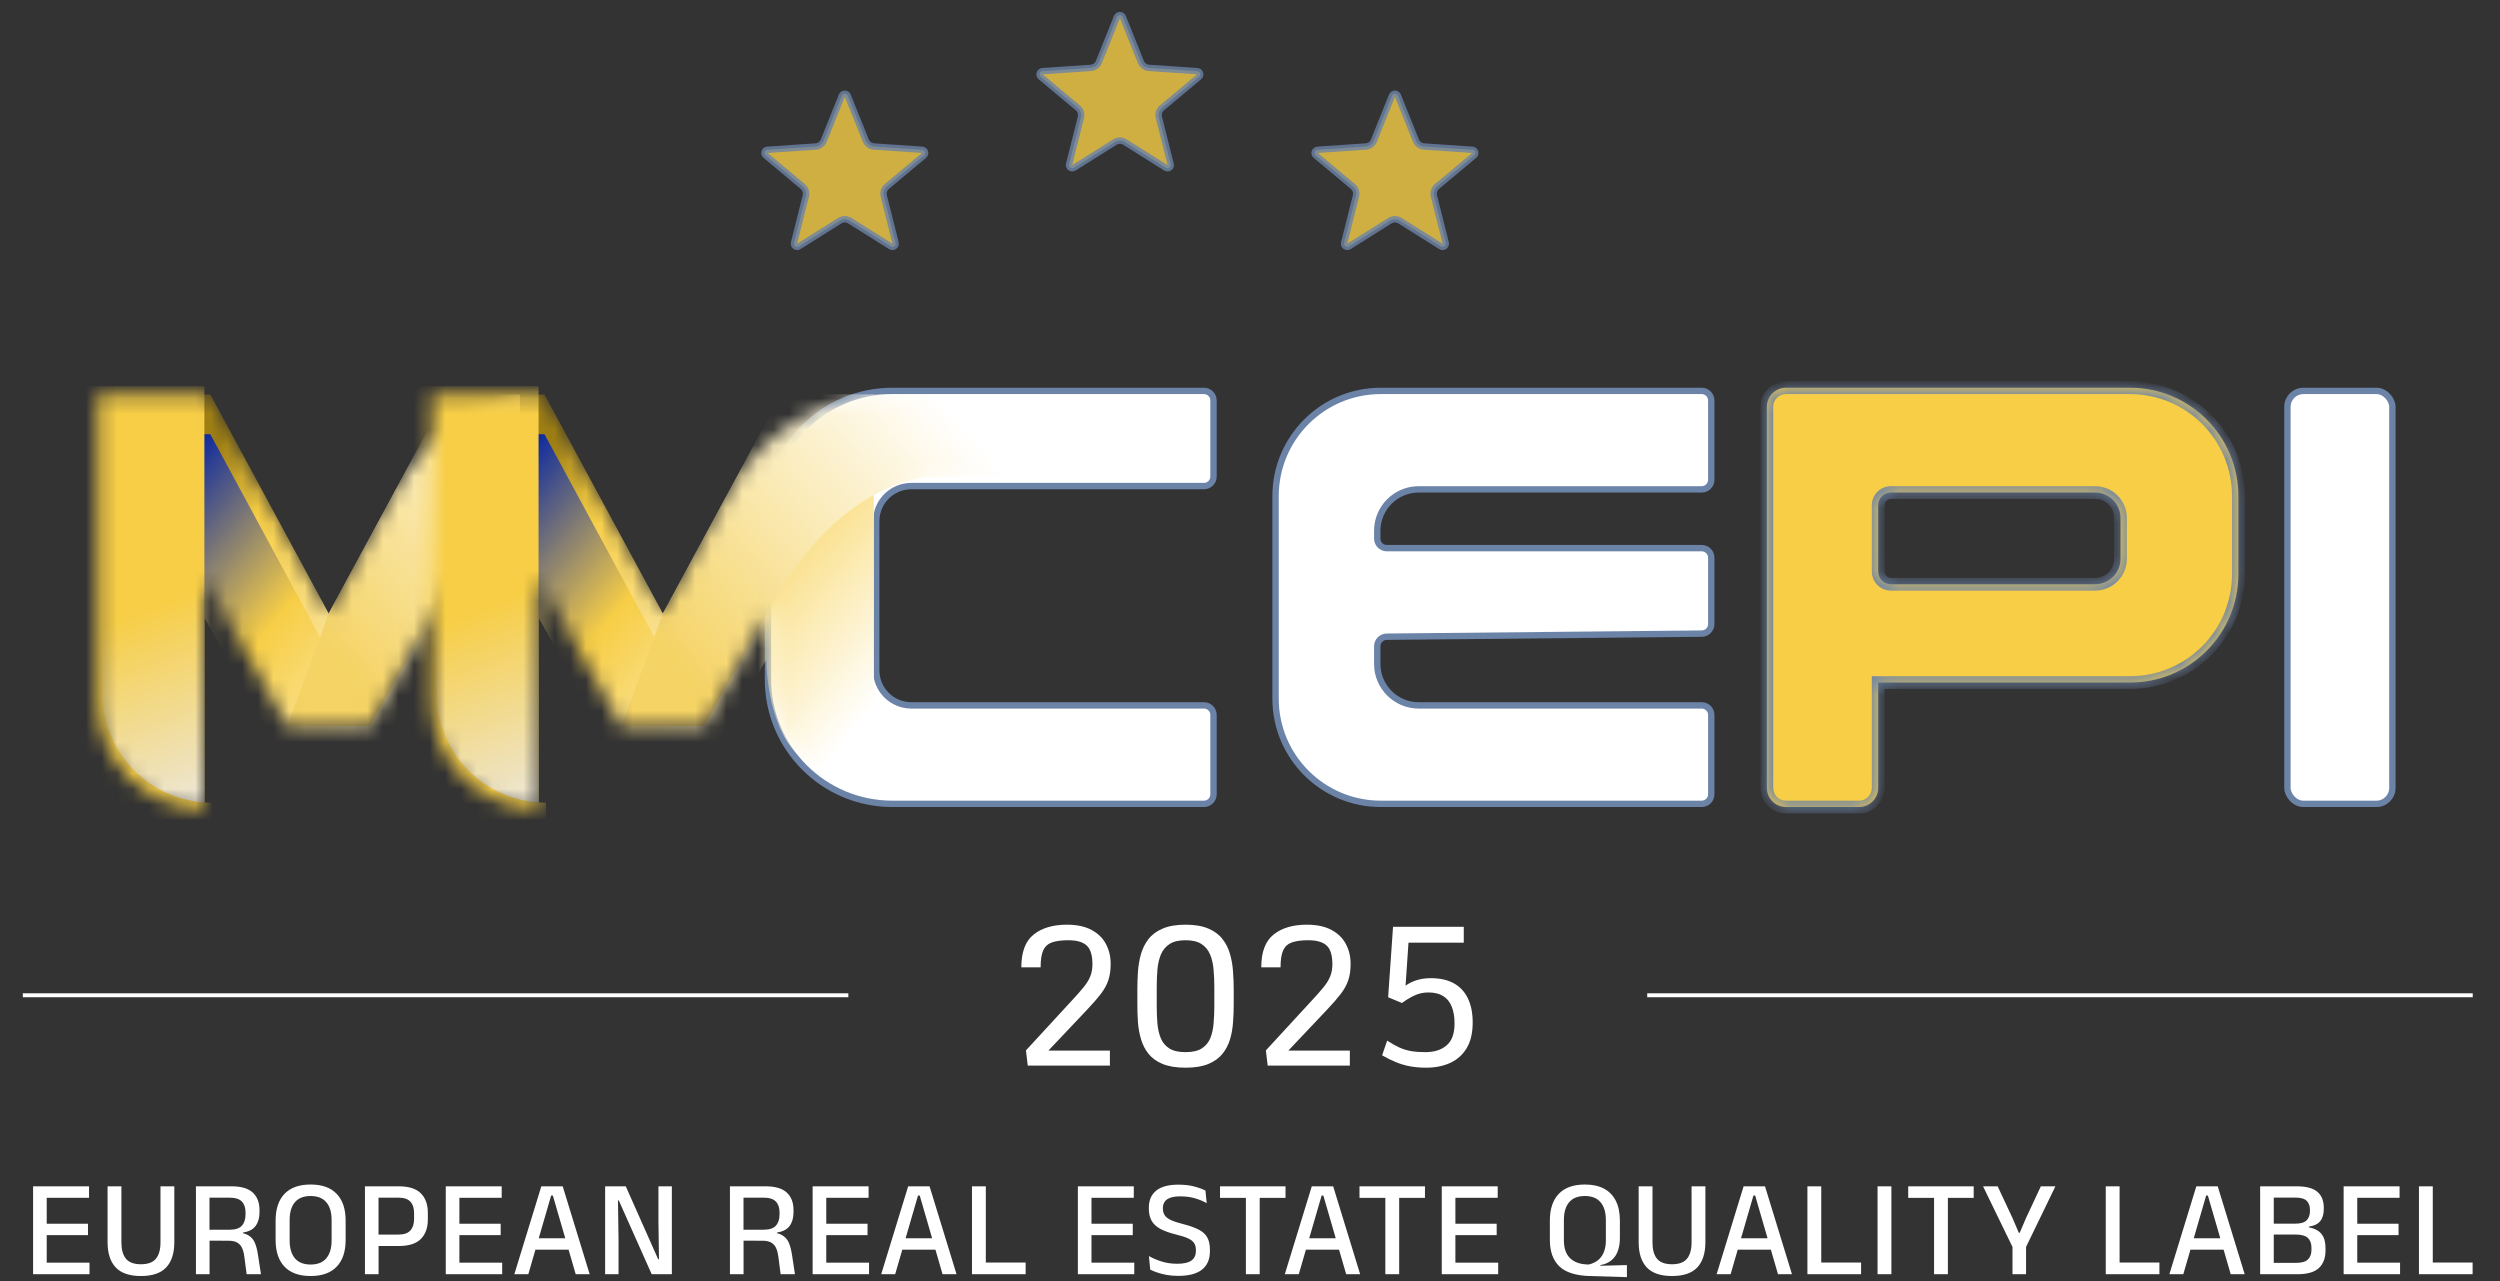 <svg width="160" height="82" viewBox="0 0 160 82" fill="none" xmlns="http://www.w3.org/2000/svg">
<rect x="0" y="0" width="160" height="82" fill="#333333" stroke="none"/>
<rect x="146.395" y="25.018" width="6.718" height="26.428" rx="1.02" fill="white" stroke="#6C83A8" stroke-width="0.408"/>
<mask id="path-2-inside-1_1749_3179" fill="white">
<path fill-rule="evenodd" clip-rule="evenodd" d="M114.303 24.814C113.626 24.814 113.078 25.362 113.078 26.038V50.425C113.078 51.102 113.626 51.65 114.303 51.65H118.979C119.656 51.65 120.204 51.102 120.204 50.425V43.683H136.319C140.151 43.683 143.257 40.576 143.257 36.744V31.753C143.257 27.92 140.151 24.814 136.319 24.814H114.303ZM121.021 31.523C120.57 31.523 120.204 31.888 120.204 32.339V36.577C120.204 37.027 120.57 37.393 121.021 37.393H134.081C134.982 37.393 135.713 36.662 135.713 35.76V33.155C135.713 32.254 134.982 31.523 134.081 31.523H121.021Z"/>
</mask>
<path fill-rule="evenodd" clip-rule="evenodd" d="M114.303 24.814C113.626 24.814 113.078 25.362 113.078 26.038V50.425C113.078 51.102 113.626 51.65 114.303 51.65H118.979C119.656 51.65 120.204 51.102 120.204 50.425V43.683H136.319C140.151 43.683 143.257 40.576 143.257 36.744V31.753C143.257 27.92 140.151 24.814 136.319 24.814H114.303ZM121.021 31.523C120.57 31.523 120.204 31.888 120.204 32.339V36.577C120.204 37.027 120.57 37.393 121.021 37.393H134.081C134.982 37.393 135.713 36.662 135.713 35.76V33.155C135.713 32.254 134.982 31.523 134.081 31.523H121.021Z" fill="#F7CE46"/>
<path d="M120.204 43.683V43.275H119.796V43.683H120.204ZM113.486 26.038C113.486 25.587 113.852 25.222 114.303 25.222V24.406C113.401 24.406 112.67 25.137 112.67 26.038H113.486ZM113.486 50.425V26.038H112.67V50.425H113.486ZM114.303 51.242C113.852 51.242 113.486 50.876 113.486 50.425H112.67C112.67 51.327 113.401 52.058 114.303 52.058V51.242ZM118.979 51.242H114.303V52.058H118.979V51.242ZM119.796 50.425C119.796 50.876 119.43 51.242 118.979 51.242V52.058C119.881 52.058 120.612 51.327 120.612 50.425H119.796ZM119.796 43.683V50.425H120.612V43.683H119.796ZM136.319 43.275H120.204V44.091H136.319V43.275ZM142.849 36.744C142.849 40.351 139.925 43.275 136.319 43.275V44.091C140.376 44.091 143.666 40.802 143.666 36.744H142.849ZM142.849 31.753V36.744H143.666V31.753H142.849ZM136.319 25.222C139.925 25.222 142.849 28.146 142.849 31.753H143.666C143.666 27.695 140.376 24.406 136.319 24.406V25.222ZM114.303 25.222H136.319V24.406H114.303V25.222ZM120.613 32.339C120.613 32.113 120.795 31.931 121.021 31.931V31.114C120.344 31.114 119.796 31.663 119.796 32.339H120.613ZM120.613 36.577V32.339H119.796V36.577H120.613ZM121.021 36.985C120.795 36.985 120.613 36.802 120.613 36.577H119.796C119.796 37.253 120.344 37.801 121.021 37.801V36.985ZM134.081 36.985H121.021V37.801H134.081V36.985ZM135.305 35.76C135.305 36.437 134.757 36.985 134.081 36.985V37.801C135.208 37.801 136.121 36.887 136.121 35.76H135.305ZM135.305 33.155V35.76H136.121V33.155H135.305ZM134.081 31.931C134.757 31.931 135.305 32.479 135.305 33.155H136.121C136.121 32.028 135.208 31.114 134.081 31.114V31.931ZM121.021 31.931H134.081V31.114H121.021V31.931Z" fill="#6C83A8" mask="url(#path-2-inside-1_1749_3179)"/>
<path d="M81.636 31.753C81.636 28.033 84.651 25.018 88.371 25.018H108.908C109.247 25.018 109.521 25.292 109.521 25.63V30.706C109.521 31.045 109.247 31.319 108.908 31.319H90.797C89.332 31.319 88.144 32.507 88.144 33.972V34.469C88.144 34.807 88.418 35.081 88.756 35.081H108.908C109.247 35.081 109.521 35.355 109.521 35.694V39.939C109.521 40.275 109.25 40.548 108.914 40.551L88.75 40.749C88.414 40.753 88.144 41.026 88.144 41.361V42.492C88.144 43.957 89.332 45.145 90.797 45.145H108.908C109.247 45.145 109.521 45.419 109.521 45.757V50.834C109.521 51.172 109.247 51.446 108.908 51.446H88.37C84.651 51.446 81.636 48.431 81.636 44.711V31.753Z" fill="white" stroke="#6C83A8" stroke-width="0.408"/>
<path d="M49.151 32.977C49.151 28.581 52.715 25.018 57.111 25.018H77.053C77.391 25.018 77.665 25.292 77.665 25.63V30.497C77.665 30.835 77.391 31.109 77.053 31.109H58.323C57.084 31.109 56.078 32.114 56.078 33.354V42.9C56.078 44.14 57.084 45.145 58.323 45.145H77.053C77.391 45.145 77.665 45.419 77.665 45.757V50.834C77.665 51.172 77.391 51.446 77.053 51.446H57.111C52.715 51.446 49.151 47.882 49.151 43.486V32.977Z" fill="white" stroke="#6C83A8" stroke-width="0.408"/>
<mask id="mask0_1749_3179" style="mask-type:luminance" maskUnits="userSpaceOnUse" x="6" y="25" width="45" height="27">
<path d="M35.901 38.158V32.808C35.901 31.553 36.92 30.535 38.175 30.535H50.294C50.294 27.607 47.92 25.233 44.991 25.233H36.66C36.366 25.233 36.084 25.241 35.809 25.256C31.376 25.254 27.299 27.683 25.191 31.583L21.037 39.264L13.462 25.251H6.266V44.946C6.266 48.709 9.319 51.763 13.082 51.763V36.994L18.385 46.46H23.687L28.989 36.994V46.2C28.989 49.272 31.48 51.763 34.551 51.763L35.806 51.725V51.72C36.082 51.736 36.366 51.744 36.657 51.744H44.989C47.917 51.744 50.291 49.37 50.291 46.442H38.172C36.917 46.442 35.899 45.423 35.899 44.169V38.158H35.901Z" fill="white"/>
</mask>
<g mask="url(#mask0_1749_3179)">
<path d="M28.989 36.994L23.687 46.463H18.385L13.082 36.994V51.762C9.319 51.762 6.266 48.709 6.266 44.946V25.251H13.462L21.037 39.264L28.613 25.251H33.272V49.168L33.275 49.205C30.204 49.205 28.992 46.714 28.992 43.643V41.597V36.994" fill="url(#paint0_linear_1749_3179)"/>
<path d="M28.989 39.532L23.687 49.002H18.385L13.082 39.532V54.301C9.319 54.301 6.266 51.248 6.266 47.484V27.79H13.462L21.037 41.803L28.613 27.79H33.272V49.191L33.275 49.228C30.204 49.228 28.992 46.737 28.992 43.666V44.136V39.532" fill="url(#paint1_linear_1749_3179)"/>
<path d="M13.081 24.716H5.424V59.438H13.081V24.716Z" fill="url(#paint2_linear_1749_3179)"/>
<path d="M18.387 46.463L21.037 39.267L28.612 25.254L29.895 26.49C29.895 26.49 34.967 26.443 35.198 31.793H31.424C31.424 31.793 32.62 30.514 28.153 38.487L23.689 46.46H18.387V46.463Z" fill="url(#paint3_linear_1749_3179)"/>
<path d="M6.56 24.989V44.373C6.56 48.237 9.693 51.37 13.558 51.37V53.269H4.887V24.793L6.563 24.989H6.56Z" fill="url(#paint4_linear_1749_3179)"/>
</g>
<mask id="mask1_1749_3179" style="mask-type:luminance" maskUnits="userSpaceOnUse" x="27" y="25" width="45" height="27">
<path d="M57.288 38.158V32.808C57.288 31.554 58.307 30.535 59.561 30.535H71.68C71.68 27.607 69.306 25.233 66.378 25.233H58.047C57.752 25.233 57.471 25.241 57.195 25.257C52.763 25.254 48.686 27.684 46.578 31.583L42.424 39.264L34.848 25.252H27.652V44.946C27.652 48.71 30.705 51.763 34.469 51.763V36.994L39.771 46.461H45.074L50.376 36.994L49.213 39.07V42.844C49.037 49.134 54.069 50.462 55.938 50.505L57.193 50.468V50.462C57.468 50.478 57.752 50.486 58.044 50.486H66.375C69.304 50.486 71.678 49.37 71.678 46.442H59.559C58.304 46.442 57.285 45.423 57.285 44.169V38.158H57.288Z" fill="white"/>
</mask>
<g mask="url(#mask1_1749_3179)">
<path d="M50.376 36.994L45.074 46.463H39.771L34.469 36.994V51.763C30.705 51.763 27.652 48.71 27.652 44.946V25.252H34.848L42.424 39.264L49.999 25.252H55.917V49.168L54.662 49.205C51.553 49.134 49.037 46.618 49.213 42.844V39.07L50.379 36.994" fill="url(#paint5_linear_1749_3179)"/>
<path d="M49.037 39.07V42.215L45.074 49.002H39.771L34.469 39.532V54.301C30.705 54.301 27.652 51.248 27.652 47.484V27.79H34.848L42.424 41.803L49.999 27.79H55.917V49.191L54.662 49.228C49.037 50.392 49.037 42.215 49.037 42.215" fill="url(#paint6_linear_1749_3179)"/>
<path d="M34.468 24.716H26.811V59.438H34.468V24.716Z" fill="url(#paint7_linear_1749_3179)"/>
<path d="M39.773 46.463L42.423 39.267L49.999 25.254L66.377 25.233C66.377 25.233 71.449 25.185 71.68 30.535H59.561C59.561 30.535 54.007 30.514 49.54 38.487L45.076 46.46H39.773V46.463Z" fill="url(#paint8_linear_1749_3179)"/>
<path d="M27.947 24.989V44.373C27.947 48.237 31.08 51.37 34.944 51.37V53.269H26.273V24.793L27.95 24.989H27.947Z" fill="url(#paint9_linear_1749_3179)"/>
</g>
<path opacity="0.8" d="M53.877 6.125C53.946 5.955 54.188 5.955 54.256 6.125L55.408 8.995C55.495 9.213 55.7 9.362 55.935 9.377L59.019 9.587C59.202 9.599 59.277 9.829 59.136 9.947L56.763 11.93C56.583 12.08 56.505 12.321 56.562 12.549L57.316 15.548C57.361 15.726 57.166 15.868 57.01 15.77L54.392 14.126C54.193 14.001 53.94 14.001 53.741 14.126L51.123 15.77C50.968 15.868 50.772 15.726 50.817 15.548L51.571 12.549C51.628 12.321 51.55 12.08 51.37 11.93L48.998 9.947C48.856 9.829 48.931 9.599 49.115 9.587L52.199 9.377C52.433 9.362 52.638 9.213 52.725 8.995L53.877 6.125Z" fill="#F7CE46" stroke="#6C83A8" stroke-width="0.408"/>
<path opacity="0.8" d="M89.086 6.125C89.155 5.955 89.397 5.955 89.465 6.125L90.617 8.995C90.704 9.213 90.909 9.362 91.144 9.377L94.228 9.587C94.411 9.599 94.486 9.829 94.345 9.947L91.972 11.93C91.792 12.08 91.714 12.321 91.771 12.549L92.525 15.548C92.57 15.726 92.375 15.868 92.219 15.77L89.601 14.126C89.402 14.001 89.149 14.001 88.95 14.126L86.332 15.77C86.177 15.868 85.981 15.726 86.026 15.548L86.78 12.549C86.837 12.321 86.759 12.08 86.579 11.93L84.207 9.947C84.065 9.829 84.14 9.599 84.324 9.587L87.408 9.377C87.642 9.362 87.847 9.213 87.934 8.995L89.086 6.125Z" fill="#F7CE46" stroke="#6C83A8" stroke-width="0.408"/>
<path opacity="0.8" d="M71.483 1.094C71.551 0.923 71.793 0.923 71.862 1.094L73.013 3.963C73.101 4.181 73.306 4.33 73.54 4.346L76.624 4.555C76.808 4.567 76.882 4.797 76.741 4.915L74.369 6.898C74.189 7.049 74.11 7.289 74.168 7.517L74.922 10.516C74.967 10.694 74.771 10.836 74.615 10.739L71.998 9.095C71.799 8.97 71.546 8.97 71.347 9.095L68.729 10.739C68.573 10.836 68.377 10.694 68.422 10.516L69.177 7.517C69.234 7.289 69.156 7.049 68.975 6.898L66.603 4.915C66.462 4.797 66.537 4.567 66.72 4.555L69.804 4.346C70.039 4.33 70.243 4.181 70.331 3.963L71.483 1.094Z" fill="#F7CE46" stroke="#6C83A8" stroke-width="0.408"/>
<path d="M1.461 63.697H54.294" stroke="white" stroke-width="0.252"/>
<path d="M65.776 68.197L65.66 67.227L68.663 63.965C68.962 63.642 69.204 63.365 69.388 63.136C69.572 62.903 69.705 62.677 69.787 62.46C69.873 62.239 69.916 61.987 69.916 61.705C69.916 61.136 69.793 60.739 69.548 60.513C69.302 60.288 68.911 60.175 68.374 60.175C67.945 60.175 67.599 60.221 67.336 60.311C67.079 60.397 66.89 60.564 66.771 60.814C66.657 61.06 66.599 61.424 66.599 61.908H65.365C65.365 60.929 65.627 60.231 66.151 59.813C66.675 59.391 67.386 59.18 68.282 59.18C68.921 59.18 69.447 59.293 69.861 59.518C70.275 59.739 70.582 60.04 70.782 60.421C70.983 60.798 71.083 61.222 71.083 61.693C71.083 62.086 71.034 62.43 70.936 62.724C70.842 63.015 70.684 63.306 70.463 63.597C70.242 63.887 69.943 64.231 69.566 64.629L66.906 67.442L66.79 67.239H71.034V68.197H65.776ZM75.874 68.332C75.281 68.332 74.791 68.252 74.406 68.093C74.025 67.933 73.724 67.716 73.503 67.442C73.286 67.167 73.127 66.856 73.024 66.508C72.922 66.16 72.856 65.796 72.828 65.415C72.803 65.034 72.791 64.659 72.791 64.291V63.345C72.791 62.968 72.803 62.585 72.828 62.196C72.856 61.803 72.92 61.428 73.018 61.072C73.12 60.712 73.28 60.39 73.497 60.108C73.718 59.821 74.021 59.596 74.406 59.432C74.791 59.264 75.281 59.18 75.874 59.18C76.468 59.18 76.957 59.264 77.342 59.432C77.727 59.596 78.028 59.821 78.245 60.108C78.466 60.39 78.626 60.712 78.724 61.072C78.827 61.428 78.89 61.803 78.915 62.196C78.943 62.585 78.958 62.968 78.958 63.345V64.291C78.958 64.659 78.943 65.034 78.915 65.415C78.89 65.796 78.827 66.16 78.724 66.508C78.622 66.856 78.46 67.167 78.239 67.442C78.022 67.716 77.721 67.933 77.336 68.093C76.955 68.252 76.468 68.332 75.874 68.332ZM75.874 67.337C76.312 67.337 76.656 67.26 76.906 67.104C77.156 66.944 77.338 66.729 77.453 66.459C77.567 66.185 77.639 65.871 77.668 65.519C77.701 65.163 77.717 64.788 77.717 64.395V63.185C77.717 62.792 77.701 62.415 77.668 62.055C77.639 61.691 77.565 61.369 77.447 61.091C77.332 60.808 77.15 60.585 76.9 60.421C76.654 60.257 76.312 60.175 75.874 60.175C75.44 60.175 75.098 60.257 74.849 60.421C74.599 60.585 74.414 60.808 74.296 61.091C74.181 61.369 74.107 61.691 74.075 62.055C74.046 62.415 74.031 62.792 74.031 63.185V64.395C74.031 64.788 74.046 65.163 74.075 65.519C74.107 65.871 74.181 66.185 74.296 66.459C74.41 66.729 74.593 66.944 74.842 67.104C75.092 67.26 75.436 67.337 75.874 67.337ZM81.132 68.197L81.015 67.227L84.019 63.965C84.318 63.642 84.559 63.365 84.744 63.136C84.928 62.903 85.061 62.677 85.143 62.46C85.229 62.239 85.272 61.987 85.272 61.705C85.272 61.136 85.149 60.739 84.903 60.513C84.658 60.288 84.267 60.175 83.73 60.175C83.3 60.175 82.954 60.221 82.692 60.311C82.434 60.397 82.246 60.564 82.127 60.814C82.012 61.06 81.955 61.424 81.955 61.908H80.721C80.721 60.929 80.983 60.231 81.507 59.813C82.031 59.391 82.741 59.18 83.638 59.18C84.277 59.18 84.803 59.293 85.217 59.518C85.63 59.739 85.937 60.04 86.138 60.421C86.339 60.798 86.439 61.222 86.439 61.693C86.439 62.086 86.39 62.43 86.292 62.724C86.197 63.015 86.04 63.306 85.819 63.597C85.597 63.887 85.299 64.231 84.922 64.629L82.262 67.442L82.145 67.239H86.39V68.197H81.132ZM91.273 68.332C90.909 68.332 90.569 68.304 90.253 68.246C89.942 68.189 89.641 68.101 89.35 67.982C89.06 67.864 88.761 67.716 88.454 67.54L88.779 66.6C89.066 66.789 89.328 66.936 89.565 67.043C89.803 67.149 90.051 67.225 90.309 67.27C90.571 67.315 90.876 67.337 91.224 67.337C91.797 67.337 92.252 67.192 92.587 66.901C92.923 66.611 93.091 66.144 93.091 65.501C93.091 65.083 93.032 64.727 92.913 64.432C92.798 64.133 92.616 63.906 92.366 63.75C92.121 63.595 91.803 63.517 91.414 63.517C91.079 63.517 90.767 63.589 90.481 63.732C90.198 63.871 89.946 64.025 89.725 64.192L88.841 63.824L89.154 59.316H93.681V60.329H90.143L89.94 63.32L89.768 63.259C89.957 63.054 90.208 62.894 90.524 62.78C90.843 62.661 91.189 62.602 91.562 62.602C92.155 62.602 92.651 62.712 93.048 62.933C93.445 63.154 93.744 63.476 93.945 63.898C94.15 64.319 94.252 64.833 94.252 65.439C94.252 66.107 94.123 66.656 93.865 67.085C93.607 67.511 93.253 67.827 92.802 68.031C92.356 68.232 91.846 68.332 91.273 68.332Z" fill="white"/>
<path d="M105.422 63.697H158.255" stroke="white" stroke-width="0.252"/>
<path d="M2.99 81.55H2.118V75.924H2.99V81.55ZM5.728 81.55H2.378V80.811H5.728V81.55ZM5.631 79.05H2.62V78.319H5.631V79.05ZM5.698 76.659H2.373V75.924H5.698V76.659ZM9.02 81.665C8.29 81.665 7.751 81.482 7.405 81.115C7.058 80.745 6.885 80.206 6.885 79.499V75.924H7.77V79.525C7.77 79.977 7.867 80.322 8.061 80.56C8.257 80.795 8.577 80.912 9.02 80.912C9.464 80.912 9.782 80.795 9.976 80.56C10.172 80.322 10.271 79.977 10.271 79.525V75.924H11.156V79.499C11.156 80.206 10.983 80.745 10.636 81.115C10.293 81.482 9.754 81.665 9.02 81.665ZM16.701 81.55H15.785L15.635 80.41C15.609 80.202 15.562 80.024 15.494 79.877C15.43 79.728 15.328 79.612 15.191 79.53C15.053 79.448 14.86 79.406 14.614 79.406L13.148 79.402V78.706L14.706 78.702C15.067 78.702 15.325 78.615 15.481 78.442C15.637 78.269 15.714 78.028 15.714 77.72V77.597C15.714 77.294 15.635 77.061 15.477 76.897C15.318 76.732 15.055 76.65 14.688 76.65H13.13V75.924H14.812C15.437 75.924 15.892 76.057 16.177 76.324C16.464 76.591 16.608 76.964 16.608 77.443V77.584C16.608 77.939 16.526 78.229 16.362 78.455C16.2 78.681 15.929 78.824 15.547 78.882V78.997L15.177 78.869C15.503 78.893 15.754 78.963 15.93 79.081C16.109 79.198 16.24 79.359 16.322 79.565C16.404 79.77 16.467 80.02 16.511 80.313L16.701 81.55ZM13.412 81.55H12.54V75.924H13.407V78.948L13.412 79.279V81.55ZM19.88 81.665C19.146 81.665 18.588 81.465 18.207 81.066C17.828 80.667 17.639 80.096 17.639 79.353V78.116C17.639 77.377 17.828 76.807 18.207 76.408C18.588 76.009 19.146 75.809 19.88 75.809C20.614 75.809 21.17 76.009 21.549 76.408C21.93 76.807 22.121 77.377 22.121 78.116V79.353C22.121 80.096 21.93 80.667 21.549 81.066C21.17 81.465 20.614 81.665 19.88 81.665ZM19.88 80.93C20.326 80.93 20.661 80.796 20.884 80.529C21.11 80.259 21.223 79.879 21.223 79.389V78.081C21.223 77.588 21.11 77.209 20.884 76.945C20.661 76.678 20.326 76.545 19.88 76.545C19.434 76.545 19.098 76.678 18.872 76.945C18.649 77.209 18.537 77.588 18.537 78.081V79.389C18.537 79.879 18.649 80.259 18.872 80.529C19.098 80.796 19.434 80.93 19.88 80.93ZM25.515 79.745H23.939V79.014H25.493C25.845 79.014 26.1 78.928 26.259 78.755C26.42 78.579 26.501 78.335 26.501 78.024V77.641C26.501 77.321 26.422 77.076 26.263 76.906C26.105 76.735 25.851 76.65 25.502 76.65H23.934V75.924H25.519C26.165 75.924 26.636 76.073 26.933 76.373C27.232 76.669 27.382 77.085 27.382 77.619V78.046C27.382 78.58 27.232 78.997 26.933 79.296C26.633 79.596 26.16 79.745 25.515 79.745ZM24.229 81.55H23.357V75.924H24.225V79.23L24.229 79.626V81.55ZM29.401 81.55H28.53V75.924H29.401V81.55ZM32.14 81.55H28.79V80.811H32.14V81.55ZM32.043 79.05H29.032V78.319H32.043V79.05ZM32.109 76.659H28.785V75.924H32.109V76.659ZM33.812 81.55H32.918L34.644 75.924H36.013L37.739 81.55H36.845L35.383 76.514H35.273L33.812 81.55ZM36.603 79.979H34.045V79.248H36.603V79.979ZM38.728 75.924H40.049L42.123 80.591H42.175L42.14 78.16V75.924H42.999V81.55H41.709L39.604 76.831H39.551L39.587 79.362V81.55H38.728V75.924ZM50.877 81.55H49.961L49.812 80.41C49.785 80.202 49.738 80.024 49.671 79.877C49.606 79.728 49.505 79.612 49.367 79.53C49.229 79.448 49.037 79.406 48.79 79.406L47.324 79.402V78.706L48.883 78.702C49.243 78.702 49.502 78.615 49.657 78.442C49.813 78.269 49.891 78.028 49.891 77.72V77.597C49.891 77.294 49.812 77.061 49.653 76.897C49.495 76.732 49.232 76.65 48.865 76.65H47.306V75.924H48.988C49.613 75.924 50.068 76.057 50.353 76.324C50.641 76.591 50.785 76.964 50.785 77.443V77.584C50.785 77.939 50.702 78.229 50.538 78.455C50.377 78.681 50.105 78.824 49.724 78.882V78.997L49.354 78.869C49.679 78.893 49.93 78.963 50.106 79.081C50.285 79.198 50.416 79.359 50.498 79.565C50.581 79.77 50.644 80.02 50.688 80.313L50.877 81.55ZM47.588 81.55H46.716V75.924H47.584V78.948L47.588 79.279V81.55ZM52.881 81.55H52.009V75.924H52.881V81.55ZM55.619 81.55H52.269V80.811H55.619V81.55ZM55.522 79.05H52.511V78.319H55.522V79.05ZM55.589 76.659H52.264V75.924H55.589V76.659ZM57.291 81.55H56.397L58.123 75.924H59.492L61.218 81.55H60.324L58.863 76.514H58.752L57.291 81.55ZM60.082 79.979H57.524V79.248H60.082V79.979ZM63.092 75.924V81.55H62.207V75.924H63.092ZM62.692 81.55V80.802H65.641V81.55H62.692ZM69.855 81.55H68.983V75.924H69.855V81.55ZM72.593 81.55H69.243V80.811H72.593V81.55ZM72.497 79.05H69.485V78.319H72.497V79.05ZM72.563 76.659H69.239V75.924H72.563V76.659ZM75.41 81.656C75.143 81.656 74.896 81.636 74.67 81.595C74.444 81.553 74.242 81.502 74.063 81.441C73.886 81.379 73.737 81.317 73.614 81.255L73.53 80.388C73.756 80.517 74.023 80.632 74.331 80.732C74.642 80.831 74.978 80.881 75.339 80.881C75.75 80.881 76.053 80.814 76.246 80.679C76.44 80.541 76.537 80.334 76.537 80.058V79.992C76.537 79.813 76.497 79.666 76.418 79.552C76.342 79.434 76.211 79.335 76.026 79.252C75.841 79.167 75.59 79.086 75.273 79.01C74.857 78.907 74.519 78.787 74.261 78.649C74.005 78.508 73.819 78.334 73.702 78.125C73.584 77.914 73.525 77.651 73.525 77.337V77.293C73.525 76.82 73.683 76.457 73.997 76.201C74.311 75.946 74.782 75.818 75.41 75.818C75.812 75.818 76.155 75.858 76.44 75.937C76.728 76.013 76.964 76.1 77.149 76.197L77.228 77.002C77.014 76.879 76.767 76.776 76.489 76.694C76.21 76.609 75.896 76.567 75.546 76.567C75.273 76.567 75.055 76.597 74.89 76.659C74.726 76.718 74.607 76.804 74.534 76.919C74.46 77.03 74.424 77.165 74.424 77.324V77.341C74.424 77.506 74.46 77.647 74.534 77.764C74.607 77.882 74.736 77.986 74.921 78.077C75.109 78.165 75.375 78.253 75.718 78.341C76.126 78.444 76.455 78.56 76.704 78.689C76.957 78.815 77.142 78.981 77.259 79.186C77.376 79.389 77.435 79.656 77.435 79.987V80.076C77.435 80.595 77.266 80.988 76.929 81.255C76.591 81.523 76.085 81.656 75.41 81.656ZM80.621 81.55H79.737V76.078H80.621V81.55ZM82.273 76.663H78.081V75.924H82.273V76.663ZM83.122 81.55H82.228L83.954 75.924H85.323L87.049 81.55H86.155L84.694 76.514H84.584L83.122 81.55ZM85.913 79.979H83.355V79.248H85.913V79.979ZM89.547 81.55H88.662V76.078H89.547V81.55ZM91.198 76.663H87.007V75.924H91.198V76.663ZM93.145 81.55H92.273V75.924H93.145V81.55ZM95.884 81.55H92.533V80.811H95.884V81.55ZM95.787 79.05H92.775V78.319H95.787V79.05ZM95.853 76.659H92.529V75.924H95.853V76.659ZM104.122 80.965V81.736L101.727 81.665C100.843 81.639 100.199 81.432 99.794 81.044C99.392 80.654 99.191 80.09 99.191 79.353V78.116C99.191 77.377 99.38 76.807 99.759 76.408C100.14 76.009 100.698 75.809 101.432 75.809C101.922 75.809 102.333 75.899 102.665 76.078C102.996 76.257 103.247 76.518 103.417 76.862C103.588 77.205 103.673 77.623 103.673 78.116V79.213C103.673 79.492 103.642 79.734 103.58 79.939C103.522 80.145 103.437 80.318 103.325 80.459C103.216 80.597 103.086 80.708 102.933 80.793C102.78 80.875 102.61 80.933 102.422 80.965V81.009L104.122 80.965ZM101.568 80.925L101.674 80.93C101.824 80.897 101.965 80.845 102.097 80.771C102.232 80.695 102.349 80.595 102.449 80.472C102.552 80.349 102.631 80.197 102.687 80.018C102.745 79.839 102.775 79.629 102.775 79.389V78.081C102.775 77.588 102.662 77.209 102.436 76.945C102.213 76.678 101.878 76.545 101.432 76.545C100.986 76.545 100.65 76.678 100.424 76.945C100.2 77.209 100.089 77.588 100.089 78.081V79.389C100.089 79.879 100.217 80.253 100.472 80.511C100.73 80.767 101.096 80.905 101.568 80.925ZM107.009 81.665C106.278 81.665 105.74 81.482 105.393 81.115C105.047 80.745 104.874 80.206 104.874 79.499V75.924H105.759V79.525C105.759 79.977 105.856 80.322 106.049 80.56C106.246 80.795 106.566 80.912 107.009 80.912C107.452 80.912 107.771 80.795 107.965 80.56C108.161 80.322 108.26 79.977 108.26 79.525V75.924H109.145V79.499C109.145 80.206 108.971 80.745 108.625 81.115C108.282 81.482 107.743 81.665 107.009 81.665ZM110.759 81.55H109.865L111.591 75.924H112.96L114.686 81.55H113.792L112.33 76.514H112.22L110.759 81.55ZM113.55 79.979H110.992V79.248H113.55V79.979ZM116.56 75.924V81.55H115.675V75.924H116.56ZM116.159 81.55V80.802H119.109V81.55H116.159ZM121.049 75.924V81.55H120.164V75.924H121.049ZM124.665 81.55H123.78V76.078H124.665V81.55ZM126.316 76.663H122.125V75.924H126.316V76.663ZM129.614 79.913H128.852L126.915 75.924H127.849L128.808 77.971L129.205 78.9H129.262L129.658 77.971L130.614 75.924H131.547L129.614 79.913ZM129.667 81.55H128.8V79.094H129.667V81.55ZM135.654 75.924V81.55H134.769V75.924H135.654ZM135.253 81.55V80.802H138.203V81.55H135.253ZM139.732 81.55H138.839L140.565 75.924H141.934L143.66 81.55H142.766L141.304 76.514H141.194L139.732 81.55ZM142.524 79.979H139.966V79.248H142.524V79.979ZM147.04 81.55H145.261V80.824H146.947C147.305 80.824 147.559 80.751 147.709 80.604C147.859 80.457 147.933 80.252 147.933 79.987V79.851C147.933 79.581 147.857 79.374 147.705 79.23C147.552 79.084 147.288 79.01 146.912 79.01H145.257V78.314H146.903C147.241 78.314 147.48 78.244 147.621 78.103C147.765 77.959 147.837 77.76 147.837 77.504V77.434C147.837 77.184 147.768 76.991 147.63 76.853C147.492 76.715 147.248 76.646 146.899 76.646H145.243V75.924H146.982C147.602 75.924 148.046 76.043 148.317 76.28C148.587 76.515 148.722 76.853 148.722 77.293V77.372C148.722 77.71 148.644 77.972 148.488 78.16C148.333 78.345 148.092 78.46 147.766 78.504V78.548C148.139 78.621 148.409 78.764 148.576 78.975C148.747 79.186 148.832 79.484 148.832 79.869V80.036C148.832 80.517 148.691 80.89 148.409 81.154C148.127 81.418 147.671 81.55 147.04 81.55ZM145.521 81.55H144.649V75.924H145.521V81.55ZM150.865 81.55H149.993V75.924H150.865V81.55ZM153.604 81.55H150.253V80.811H153.604V81.55ZM153.507 79.05H150.495V78.319H153.507V79.05ZM153.573 76.659H150.249V75.924H153.573V76.659ZM155.698 75.924V81.55H154.813V75.924H155.698ZM155.297 81.55V80.802H158.247V81.55H155.297Z" fill="white"/>
<defs>
<linearGradient id="paint0_linear_1749_3179" x1="33.758" y1="41.217" x2="13.299" y2="29.708" gradientUnits="userSpaceOnUse">
<stop stop-color="white"/>
<stop offset="0.81" stop-color="#F7CE46"/>
<stop offset="1" stop-color="#9F7F13"/>
</linearGradient>
<linearGradient id="paint1_linear_1749_3179" x1="30.796" y1="49.763" x2="2.429" y2="25.872" gradientUnits="userSpaceOnUse">
<stop stop-color="white"/>
<stop offset="0.446" stop-color="#F7CE46"/>
<stop offset="0.764" stop-color="#0020A4"/>
<stop offset="1" stop-color="#224BF9"/>
<stop offset="1" stop-color="#F7CE46"/>
</linearGradient>
<linearGradient id="paint2_linear_1749_3179" x1="4.222" y1="25.156" x2="15.216" y2="54.004" gradientUnits="userSpaceOnUse">
<stop offset="0.479" stop-color="#F7CE46"/>
<stop offset="1" stop-color="#EAEDFB"/>
</linearGradient>
<linearGradient id="paint3_linear_1749_3179" x1="40.151" y1="27.151" x2="22.249" y2="43.134" gradientUnits="userSpaceOnUse">
<stop stop-color="white"/>
<stop offset="1" stop-color="#F5D364"/>
</linearGradient>
<linearGradient id="paint4_linear_1749_3179" x1="6.555" y1="48.32" x2="13.299" y2="25.233" gradientUnits="userSpaceOnUse">
<stop stop-color="#F7CE46"/>
<stop offset="1" stop-color="#F7CE46"/>
</linearGradient>
<linearGradient id="paint5_linear_1749_3179" x1="55.145" y1="41.217" x2="34.685" y2="29.708" gradientUnits="userSpaceOnUse">
<stop stop-color="white"/>
<stop offset="0.81" stop-color="#F7CE46"/>
<stop offset="1" stop-color="#9F7F13"/>
</linearGradient>
<linearGradient id="paint6_linear_1749_3179" x1="52.182" y1="49.763" x2="23.816" y2="25.872" gradientUnits="userSpaceOnUse">
<stop stop-color="white"/>
<stop offset="0.446" stop-color="#F7CE46"/>
<stop offset="0.764" stop-color="#0020A4"/>
<stop offset="1" stop-color="#224BF9"/>
<stop offset="1" stop-color="#F7CE46"/>
</linearGradient>
<linearGradient id="paint7_linear_1749_3179" x1="25.609" y1="25.156" x2="36.603" y2="54.004" gradientUnits="userSpaceOnUse">
<stop offset="0.479" stop-color="#F7CE46"/>
<stop offset="1" stop-color="#EAEDFB"/>
</linearGradient>
<linearGradient id="paint8_linear_1749_3179" x1="61.538" y1="27.151" x2="43.636" y2="43.135" gradientUnits="userSpaceOnUse">
<stop stop-color="white"/>
<stop offset="1" stop-color="#F5D364"/>
</linearGradient>
<linearGradient id="paint9_linear_1749_3179" x1="27.942" y1="48.32" x2="34.686" y2="25.233" gradientUnits="userSpaceOnUse">
<stop stop-color="#F7CE46"/>
<stop offset="1" stop-color="#F7CE46"/>
</linearGradient>
</defs>
</svg>
